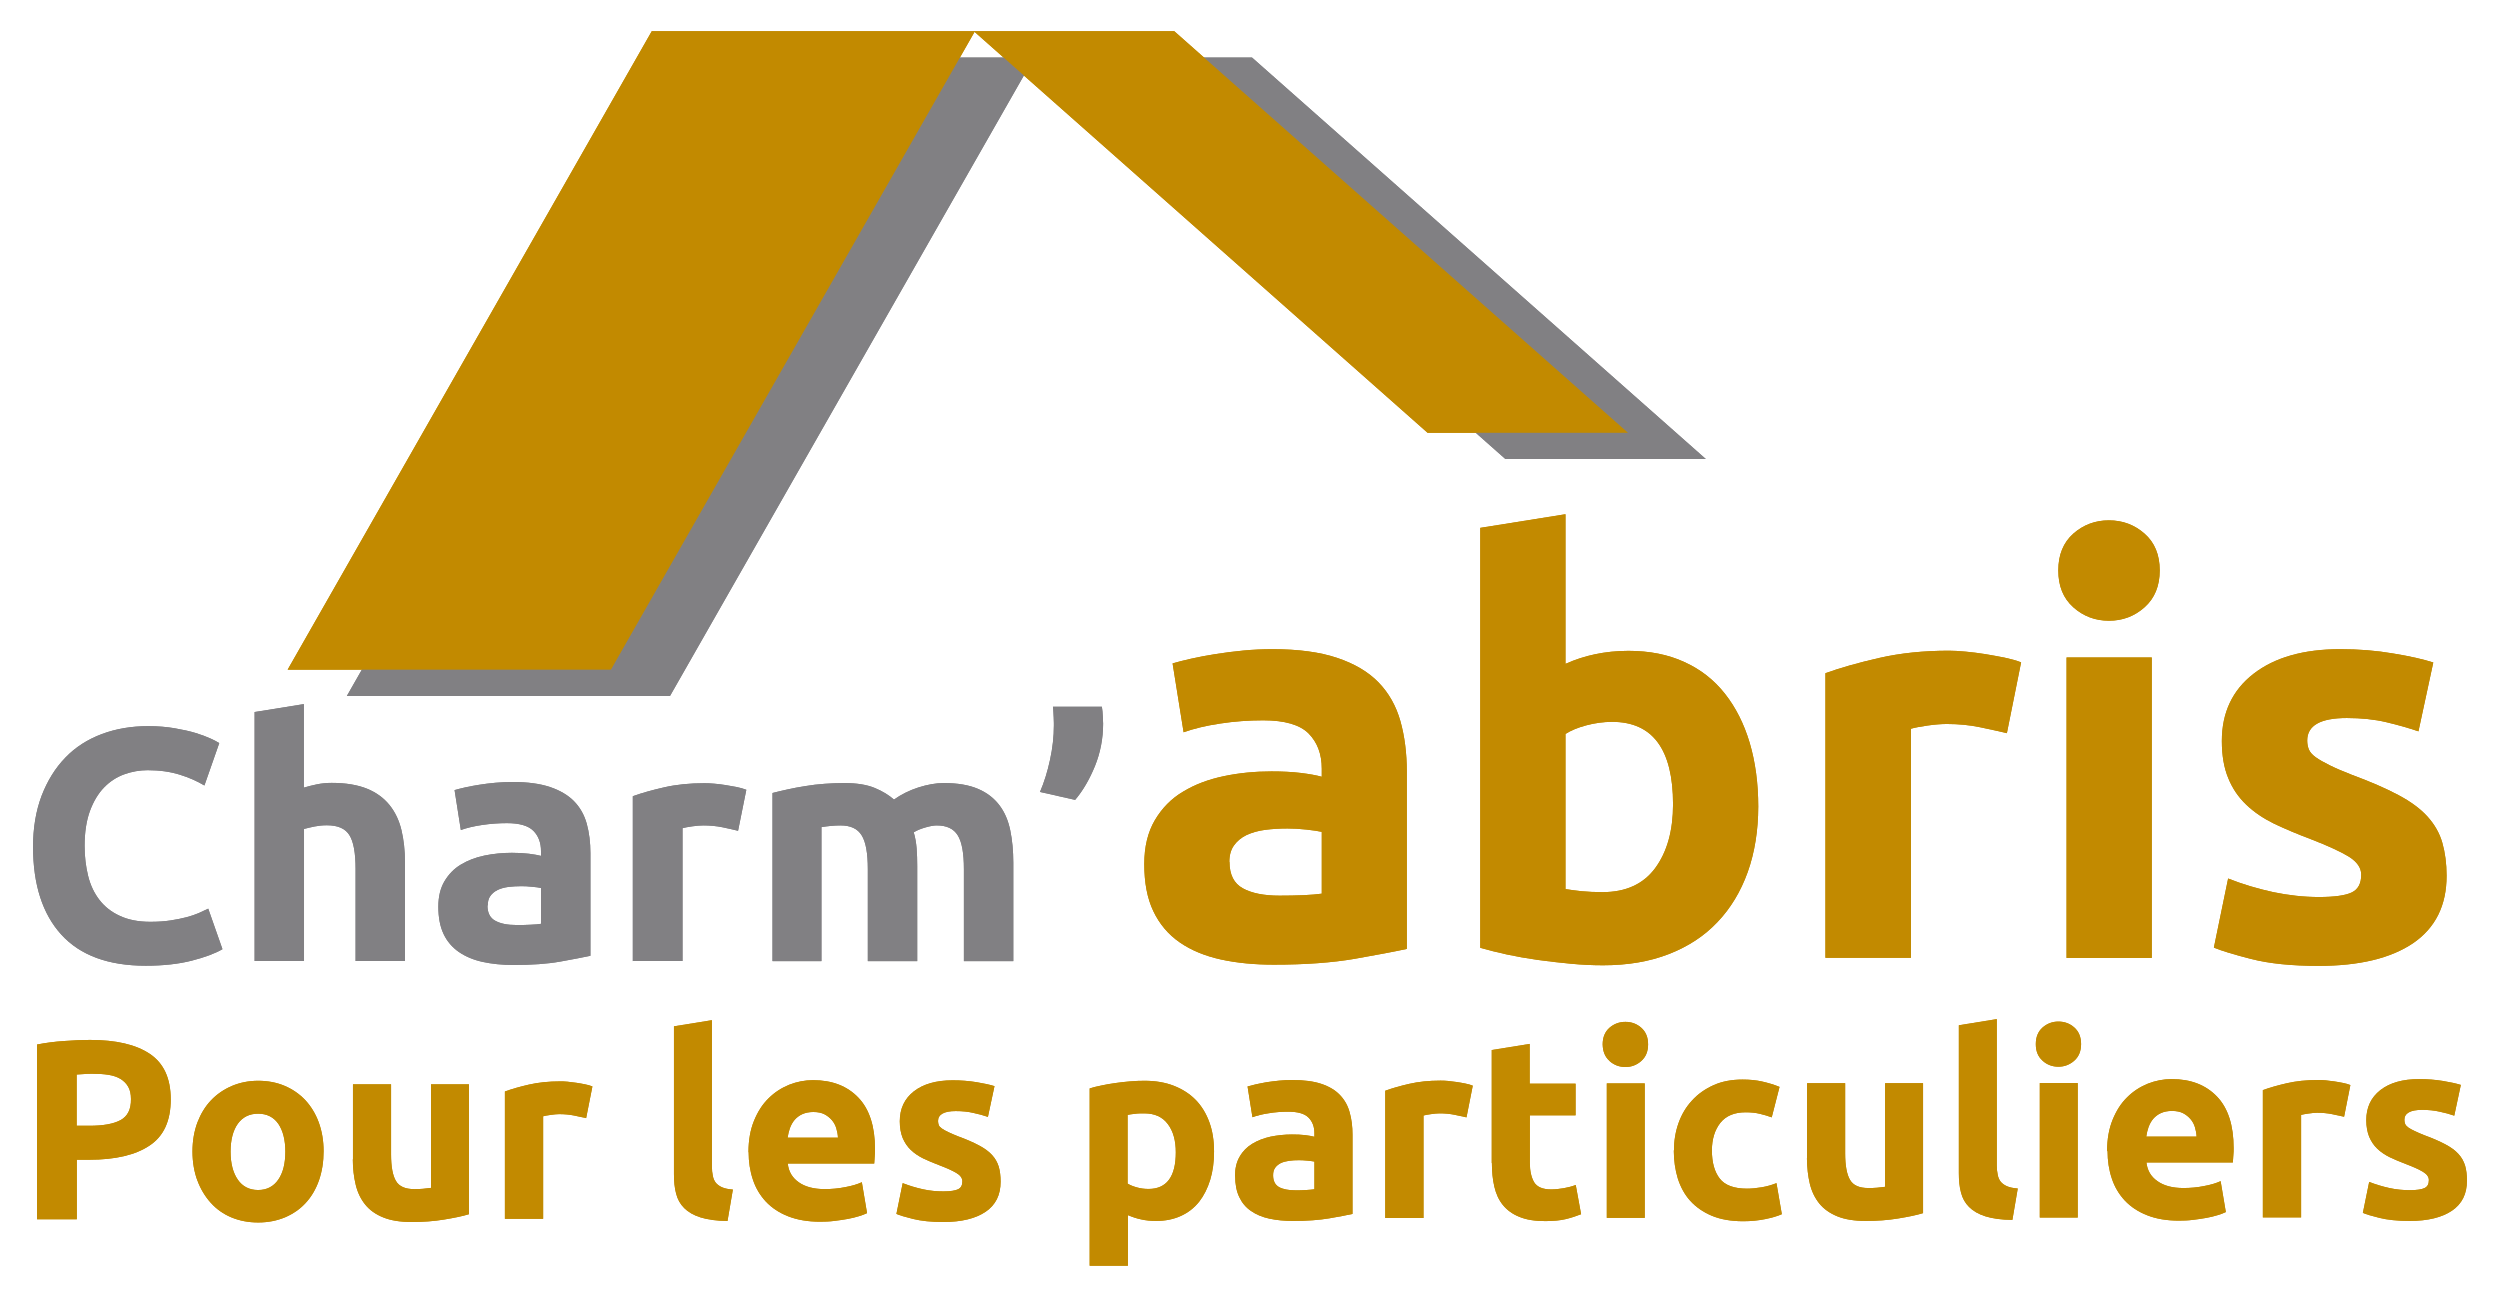<?xml version="1.0" encoding="UTF-8"?>
<svg id="Calque_3" data-name="Calque 3" xmlns="http://www.w3.org/2000/svg" xmlns:xlink="http://www.w3.org/1999/xlink" viewBox="0 0 163.4 84.77">
  <defs>
    <style>
      .cls-1 {
        fill: #c28a00;
      }

      .cls-2 {
        fill: #818083;
      }

      .cls-3 {
        clip-path: url(#clippath-1);
      }

      .cls-4 {
        clip-path: url(#clippath);
      }

      .cls-5 {
        fill: none;
      }
    </style>
    <clipPath id="clippath">
      <rect class="cls-5" x="2.16" y="2.04" width="159.08" height="80.68"/>
    </clipPath>
    <clipPath id="clippath-1">
      <rect class="cls-5" x="2.16" y="2.04" width="159.08" height="80.68"/>
    </clipPath>
  </defs>
  <g>
    <polygon class="cls-2" points="43.79 45.49 22.67 45.49 46.46 3.76 67.59 3.76 43.79 45.49"/>
    <polygon class="cls-2" points="111.49 30 98.39 30 68.73 3.76 81.83 3.76 111.49 30"/>
    <polygon class="cls-1" points="42.6 2.04 18.8 43.77 39.93 43.77 63.72 2.04 42.6 2.04"/>
    <polygon class="cls-1" points="63.65 2.04 93.31 28.29 106.41 28.29 76.75 2.04 63.65 2.04"/>
    <g class="cls-4">
      <path class="cls-2" d="m2.16,55.35c0-1.25.19-2.36.56-3.34.38-.98.89-1.81,1.55-2.49.65-.68,1.45-1.19,2.38-1.54.93-.35,1.95-.52,3.04-.52.63,0,1.21.05,1.73.14s.98.19,1.37.31c.39.12.71.24.97.36.26.12.45.22.57.3l-.97,2.77c-.47-.28-1-.52-1.62-.71-.61-.19-1.31-.29-2.09-.29-.52,0-1.03.09-1.53.27-.5.18-.94.47-1.32.86-.38.39-.69.91-.92,1.53-.23.63-.35,1.39-.35,2.29,0,.7.08,1.35.23,1.96.15.61.4,1.13.74,1.57.34.44.78.79,1.33,1.04.55.26,1.22.39,2,.39.49,0,.93-.03,1.32-.09.39-.06.73-.13,1.04-.21.3-.08.57-.17.8-.27l.62-.29.93,2.65c-.48.28-1.15.53-2.01.75-.86.22-1.87.33-3.01.33-2.44,0-4.28-.68-5.51-2.03-1.23-1.35-1.85-3.27-1.85-5.75"/>
      <path class="cls-2" d="m16.63,46.54l3.23-.52v5.46c.22-.07.5-.14.83-.21.33-.07.66-.1.99-.1.92,0,1.69.13,2.31.38.61.25,1.1.61,1.47,1.07.37.46.63,1.01.78,1.64.15.63.23,1.34.23,2.12v6.43h-3.23v-6.02c0-1.03-.13-1.77-.4-2.2-.27-.44-.76-.65-1.48-.65-.29,0-.56.03-.81.08-.25.05-.48.11-.68.16v8.63h-3.23v-16.28Z"/>
      <path class="cls-2" d="m31.86,59.18c0,.48.17.82.51,1,.34.19.8.28,1.39.28.32,0,.62,0,.91-.02.29-.01.52-.03.69-.06v-2.34c-.13-.03-.32-.06-.58-.08-.26-.03-.5-.04-.71-.04-.3,0-.59.02-.85.05-.27.04-.5.1-.7.2-.2.1-.36.23-.47.39-.12.16-.17.37-.17.62m-3.23.08c0-.65.13-1.2.4-1.66.27-.45.62-.82,1.07-1.09.45-.27.96-.47,1.54-.59.58-.12,1.18-.18,1.8-.18.41,0,.78.02,1.11.06.33.04.59.09.79.14v-.31c0-.55-.17-1-.5-1.33-.33-.33-.91-.5-1.72-.5-.55,0-1.09.04-1.63.12-.54.08-1,.19-1.39.33l-.41-2.61c.19-.06.43-.11.71-.18.28-.06.59-.12.92-.17.33-.05.68-.1,1.05-.13.37-.03.74-.05,1.11-.05.98,0,1.79.11,2.45.33.65.22,1.18.53,1.57.93.39.4.67.89.83,1.47.16.58.24,1.22.24,1.92v6.71c-.48.1-1.14.23-1.98.38-.84.15-1.86.22-3.05.22-.74,0-1.41-.07-2.01-.2-.6-.13-1.12-.35-1.56-.65-.43-.3-.77-.69-1-1.18-.23-.49-.34-1.08-.34-1.78"/>
      <path class="cls-2" d="m41.36,62.82v-10.78c.58-.21,1.26-.4,2.05-.58.79-.18,1.66-.27,2.63-.27.18,0,.39.01.63.03.24.02.49.05.74.09.25.04.49.08.74.13.24.05.45.11.63.18l-.54,2.68c-.29-.07-.63-.15-1.02-.23-.39-.08-.81-.12-1.25-.12-.2,0-.45.02-.73.06-.28.04-.49.08-.63.12v8.68h-3.23Z"/>
      <path class="cls-2" d="m50.49,62.82v-10.99c.27-.07.6-.15.97-.23.37-.08.76-.16,1.17-.22.41-.07.83-.12,1.26-.15.43-.03.86-.05,1.28-.05.83,0,1.49.11,2,.32.51.21.93.47,1.26.76.47-.33,1-.6,1.59-.79.6-.19,1.15-.29,1.66-.29.91,0,1.66.13,2.24.38.59.25,1.05.61,1.4,1.07.35.46.58,1.01.71,1.64s.2,1.34.2,2.12v6.43h-3.23v-6.02c0-1.03-.13-1.77-.4-2.2-.27-.44-.73-.65-1.38-.65-.18,0-.42.04-.73.13-.31.09-.56.19-.77.32.1.33.16.68.19,1.05.03.37.04.76.04,1.17v6.2h-3.23v-6.02c0-1.03-.13-1.77-.4-2.2-.27-.44-.73-.65-1.38-.65-.2,0-.41.01-.63.03-.22.02-.42.05-.62.08v8.76h-3.23Z"/>
      <path class="cls-2" d="m67.97,51.77c.27-.62.49-1.32.66-2.11.17-.78.25-1.53.25-2.23v-.18c0-.09,0-.2-.01-.33l-.02-.38c0-.13-.02-.24-.03-.35h3.2c.03.2.05.41.06.63.01.22.02.38.02.48,0,.97-.18,1.89-.53,2.76-.36.88-.79,1.62-1.3,2.22l-2.3-.52Z"/>
      <path class="cls-1" d="m80.36,56.33c0,.84.29,1.41.87,1.73.58.32,1.38.48,2.4.48.54,0,1.06-.01,1.56-.03.5-.02.9-.06,1.2-.1v-4.04c-.22-.05-.55-.1-1.01-.15-.45-.05-.86-.07-1.23-.07-.52,0-1.01.03-1.47.09-.46.06-.86.18-1.21.34-.35.17-.62.4-.82.68-.2.28-.3.64-.3,1.07m-5.56.14c0-1.12.23-2.08.69-2.86.46-.78,1.07-1.41,1.85-1.87.77-.47,1.66-.8,2.66-1.01,1-.21,2.04-.31,3.11-.31.71,0,1.35.03,1.92.1.56.07,1.02.15,1.37.25v-.53c0-.96-.29-1.72-.86-2.3-.57-.57-1.56-.86-2.97-.86-.95,0-1.89.07-2.81.21-.93.14-1.72.33-2.39.57l-.72-4.5c.33-.1.74-.2,1.22-.31.49-.11,1.02-.21,1.59-.3.57-.09,1.18-.17,1.81-.23.63-.06,1.27-.09,1.92-.09,1.68,0,3.09.19,4.22.57,1.13.38,2.03.91,2.7,1.6.67.69,1.15,1.54,1.43,2.53.28,1,.42,2.1.42,3.32v11.57c-.82.18-1.96.39-3.42.65-1.45.25-3.21.38-5.27.38-1.27,0-2.42-.11-3.47-.34-1.04-.23-1.94-.6-2.69-1.12-.75-.52-1.32-1.2-1.72-2.04-.4-.84-.59-1.86-.59-3.07"/>
      <path class="cls-1" d="m102.32,58.11c.28.05.63.09,1.05.14.42.04.88.06,1.38.06,1.52,0,2.67-.53,3.44-1.58.77-1.05,1.16-2.44,1.16-4.16,0-3.59-1.33-5.39-3.98-5.39-.57,0-1.14.08-1.7.23-.56.15-1.01.34-1.35.56v10.14Zm-5.57,3.85v-27.46l5.57-.89v9.78c.62-.28,1.27-.49,1.94-.63.67-.14,1.39-.22,2.17-.22,1.38,0,2.6.24,3.66.73,1.06.48,1.94,1.17,2.65,2.07.71.9,1.25,1.97,1.62,3.21.37,1.25.56,2.64.56,4.17s-.23,3-.69,4.28c-.46,1.28-1.12,2.37-1.98,3.27-.86.91-1.92,1.6-3.18,2.09-1.26.49-2.69.73-4.29.73-.67,0-1.37-.03-2.1-.1-.73-.07-1.46-.15-2.17-.25-.71-.1-1.39-.22-2.04-.36-.65-.14-1.22-.29-1.72-.43"/>
      <path class="cls-1" d="m119.31,62.6v-18.6c.99-.36,2.17-.69,3.53-1,1.36-.31,2.87-.47,4.54-.47.3,0,.67.02,1.09.06.42.04.84.09,1.27.16.43.07.85.15,1.27.23.42.09.78.19,1.09.31l-.93,4.63c-.5-.12-1.09-.25-1.76-.39-.67-.14-1.4-.21-2.16-.21-.35,0-.77.03-1.26.1-.49.07-.85.14-1.09.21v14.97h-5.57Z"/>
      <path class="cls-1" d="m135.07,42.97h5.57v19.64h-5.57v-19.64Zm.44-3.28c-.66-.59-.98-1.39-.98-2.41s.33-1.82.98-2.4c.66-.58,1.43-.87,2.33-.87s1.67.29,2.33.87c.66.58.99,1.38.99,2.4s-.33,1.82-.99,2.41c-.66.59-1.44.88-2.33.88s-1.67-.29-2.33-.88"/>
      <path class="cls-1" d="m144.7,61.93l.93-4.51c.96.38,1.94.67,2.95.89,1.01.21,2,.32,2.99.32s1.73-.1,2.14-.3c.42-.2.62-.59.62-1.16,0-.45-.27-.84-.81-1.18-.54-.33-1.37-.71-2.48-1.14-.88-.33-1.68-.67-2.4-1.01-.71-.35-1.32-.76-1.83-1.25-.51-.49-.9-1.06-1.17-1.73-.28-.67-.42-1.48-.42-2.43,0-1.85.69-3.32,2.07-4.39,1.38-1.07,3.27-1.61,5.67-1.61,1.2,0,2.35.09,3.45.28,1.1.18,1.98.38,2.63.59l-.97,4.5c-.65-.22-1.35-.42-2.11-.6-.76-.18-1.62-.27-2.57-.27-1.73,0-2.59.49-2.59,1.47,0,.22.04.42.11.59s.22.34.44.5c.22.16.52.33.9.52.38.19.87.4,1.46.63,1.22.45,2.23.89,3.04,1.32.81.43,1.45.9,1.91,1.41.46.51.79,1.08.97,1.71.18.63.28,1.35.28,2.16,0,1.94-.73,3.4-2.18,4.4-1.46.99-3.52,1.49-6.19,1.49-1.76,0-3.22-.15-4.4-.45-1.17-.3-1.98-.55-2.43-.74"/>
      <path class="cls-1" d="m5.02,73.58h.82c.9,0,1.58-.12,2.04-.37.46-.25.69-.7.68-1.38,0-.32-.06-.59-.18-.8-.12-.21-.29-.38-.5-.51-.21-.13-.48-.22-.79-.27-.31-.05-.66-.07-1.04-.07-.19,0-.38,0-.56.02-.18.01-.34.02-.48.03v3.35Zm-2.6,6.11v-11.42c.56-.11,1.16-.19,1.79-.23.64-.05,1.19-.07,1.67-.07,1.7,0,3,.3,3.91.91.91.61,1.37,1.6,1.37,2.98,0,1.39-.46,2.4-1.38,3.01-.92.62-2.24.93-3.95.93h-.81s0,3.89,0,3.89h-2.6Z"/>
      <path class="cls-1" d="m15.54,73.45c-.31.44-.47,1.05-.47,1.82,0,.77.16,1.38.47,1.83.31.45.76.68,1.33.68.57,0,1.01-.23,1.32-.68.31-.45.46-1.06.46-1.83,0-.77-.16-1.38-.46-1.82-.31-.44-.75-.66-1.32-.66-.57,0-1.01.22-1.33.66m-2.64,3.71c-.21-.57-.32-1.21-.32-1.9,0-.69.11-1.32.32-1.89.22-.57.51-1.05.89-1.45.38-.4.83-.71,1.36-.94.52-.22,1.1-.34,1.72-.34.63,0,1.21.11,1.73.33.52.22.97.53,1.35.93.37.4.67.88.88,1.45.21.57.32,1.2.32,1.89,0,.69-.1,1.32-.3,1.9-.2.57-.49,1.07-.86,1.47-.37.41-.82.72-1.35.95-.53.22-1.11.34-1.76.34-.64,0-1.22-.11-1.75-.33-.53-.22-.98-.54-1.35-.95-.37-.41-.67-.9-.88-1.47"/>
      <path class="cls-1" d="m23.07,75.77v-4.9s2.49,0,2.49,0v4.59c0,.8.11,1.38.32,1.73.21.36.61.53,1.19.53.18,0,.37,0,.57-.02.2-.02.38-.04.53-.06v-6.77s2.48,0,2.48,0v8.49c-.42.13-.96.24-1.63.35-.67.11-1.37.16-2.11.16-.75,0-1.37-.1-1.86-.3-.5-.2-.89-.48-1.18-.84-.29-.36-.5-.79-.62-1.29-.12-.5-.19-1.05-.19-1.66"/>
      <path class="cls-1" d="m33,79.66v-8.32c.44-.16.96-.31,1.57-.45.61-.14,1.28-.21,2.03-.21.14,0,.3,0,.49.02s.38.04.57.07c.19.03.38.06.57.1.19.04.35.08.49.14l-.41,2.07c-.22-.05-.49-.11-.79-.17-.3-.06-.62-.09-.97-.09-.16,0-.35.02-.56.05-.22.03-.38.06-.49.09v6.7s-2.48,0-2.48,0Z"/>
      <path class="cls-1" d="m44.05,76.76v-9.68s2.48-.4,2.48-.4v9.57c0,.22.02.42.06.6.03.18.1.33.19.45.1.12.23.22.41.3.18.08.42.13.71.15l-.35,2.05c-.72,0-1.31-.09-1.76-.23-.45-.14-.81-.35-1.07-.61-.26-.26-.44-.58-.53-.95-.1-.37-.14-.79-.14-1.26"/>
      <path class="cls-1" d="m51.48,74.36h3.29c-.01-.21-.05-.42-.11-.62s-.16-.38-.29-.53-.29-.28-.48-.38c-.19-.1-.44-.15-.73-.15-.28,0-.52.05-.72.14-.2.09-.37.22-.5.37-.13.15-.23.33-.31.54-.07.2-.12.41-.15.62m-2.56.96c0-.78.12-1.46.36-2.05.24-.59.55-1.08.95-1.47.39-.39.84-.68,1.35-.89.51-.2,1.03-.3,1.56-.3,1.25,0,2.23.38,2.96,1.14.73.76,1.09,1.89,1.09,3.37,0,.15,0,.31-.02.48-.01.17-.02.33-.03.46h-5.65c.05.52.29.92.71,1.22.42.3.99.45,1.7.45.46,0,.91-.04,1.35-.13.44-.08.8-.19,1.08-.32l.34,2.02c-.14.07-.31.13-.53.2-.22.07-.47.13-.74.18-.27.05-.56.09-.88.13-.31.04-.62.05-.93.05-.79,0-1.48-.12-2.07-.35-.59-.23-1.07-.55-1.46-.96-.38-.41-.67-.89-.85-1.44-.19-.56-.28-1.16-.28-1.8"/>
      <path class="cls-1" d="m58.59,79.34l.41-2.01c.43.17.87.3,1.32.4.45.1.9.14,1.34.14.45,0,.78-.05.96-.14.19-.09.28-.26.28-.52,0-.2-.12-.38-.37-.53-.24-.15-.61-.32-1.11-.51-.4-.15-.75-.3-1.07-.45-.32-.16-.59-.34-.82-.56-.23-.22-.4-.48-.53-.78-.12-.3-.19-.66-.19-1.09,0-.83.31-1.48.92-1.96.62-.48,1.46-.72,2.54-.72.54,0,1.05.04,1.55.12.49.08.89.17,1.18.26l-.43,2.01c-.29-.1-.61-.19-.95-.26-.34-.08-.73-.12-1.15-.12-.77,0-1.16.22-1.16.65,0,.1.02.19.05.27.03.08.1.15.2.22.1.07.24.15.41.23.17.08.39.18.65.28.55.2,1,.4,1.36.59.36.19.65.4.86.63.21.23.35.48.44.77.08.28.12.6.12.97,0,.87-.32,1.52-.98,1.97-.65.44-1.57.67-2.77.67-.79,0-1.44-.07-1.97-.2s-.89-.24-1.09-.33"/>
      <path class="cls-1" d="m73.7,77.36c.16.1.36.18.61.25s.5.1.76.1c1.18,0,1.78-.8,1.78-2.39,0-.77-.17-1.39-.52-1.85-.35-.47-.86-.7-1.54-.7-.22,0-.43,0-.62.03-.19.02-.35.04-.47.07v4.5Zm-2.48,5.36v-11.58c.21-.07.47-.13.76-.19.29-.06.59-.12.91-.16.32-.05.64-.08.97-.11.33-.03.64-.04.95-.04.72,0,1.36.11,1.92.33.56.22,1.04.53,1.42.92.39.4.68.88.89,1.45.21.57.31,1.21.31,1.92,0,.68-.08,1.29-.25,1.85-.17.55-.41,1.03-.72,1.43-.32.4-.71.71-1.19.93-.48.22-1.02.33-1.63.33-.34,0-.67-.03-.97-.1-.3-.06-.59-.16-.87-.28v3.31s-2.49,0-2.49,0Z"/>
      <path class="cls-1" d="m83.21,76.81c0,.38.13.63.39.78.26.14.62.21,1.07.21.24,0,.48,0,.7-.02.22-.01.4-.03.54-.05v-1.81c-.1-.02-.25-.04-.45-.06-.2-.02-.39-.03-.55-.03-.23,0-.45.01-.66.04-.21.03-.39.08-.54.15-.15.08-.28.18-.37.31-.09.13-.13.29-.13.48m-2.49.06c0-.5.1-.93.31-1.28.2-.35.48-.63.83-.84.35-.21.74-.36,1.19-.46.45-.09.91-.14,1.39-.14.32,0,.61.01.86.04.25.03.46.07.61.11v-.24c0-.42-.13-.76-.39-1.02-.26-.26-.7-.38-1.33-.38-.43,0-.85.03-1.26.1-.41.06-.77.15-1.07.26l-.32-2.01c.15-.04.33-.09.55-.14.22-.05.45-.09.71-.14.26-.04.53-.07.81-.1.28-.03.57-.04.86-.04.75,0,1.38.08,1.89.25.51.17.91.41,1.21.72.3.31.52.69.64,1.13.13.45.19.94.19,1.48v5.17c-.36.08-.87.18-1.52.29-.65.11-1.44.17-2.36.17-.57,0-1.08-.05-1.55-.15-.47-.1-.87-.27-1.2-.5-.34-.23-.59-.53-.77-.91-.18-.37-.27-.83-.27-1.37"/>
      <path class="cls-1" d="m90.54,79.61v-8.32c.44-.16.96-.31,1.57-.45.61-.14,1.28-.21,2.03-.21.14,0,.3,0,.49.02s.38.04.57.07c.19.03.38.06.57.1.19.04.35.08.49.14l-.41,2.07c-.22-.05-.49-.11-.79-.17-.3-.06-.62-.09-.97-.09-.16,0-.35.02-.56.05-.22.03-.38.06-.49.09v6.7s-2.48,0-2.48,0Z"/>
      <path class="cls-1" d="m97.5,76.02v-7.39s2.48-.4,2.48-.4v2.6s3,0,3,0v2.07s-2.99,0-2.99,0v3.11c0,.53.1.95.28,1.26.19.31.56.47,1.11.47.27,0,.54-.03.83-.08s.55-.12.78-.21l.35,1.91c-.3.12-.63.23-1,.32-.37.09-.82.13-1.35.13-.68,0-1.24-.09-1.69-.28-.45-.18-.8-.44-1.07-.77-.27-.33-.45-.73-.56-1.2-.11-.47-.16-.99-.16-1.55"/>
      <path class="cls-1" d="m105.02,79.6v-8.79s2.48,0,2.48,0v8.79s-2.48,0-2.48,0Zm.18-10.26c-.3-.26-.44-.62-.45-1.08,0-.46.15-.82.44-1.08.3-.26.64-.39,1.05-.39.4,0,.75.13,1.04.39.29.26.44.62.44,1.08,0,.46-.15.82-.44,1.08-.29.26-.64.4-1.04.4-.4,0-.75-.13-1.05-.4"/>
      <path class="cls-1" d="m109.41,75.2c0-.64.1-1.24.3-1.8.2-.56.49-1.05.88-1.47.38-.42.85-.75,1.4-1,.55-.25,1.19-.37,1.9-.37.47,0,.9.04,1.29.13s.77.2,1.13.35l-.51,1.99c-.23-.09-.49-.16-.77-.23-.28-.07-.59-.1-.94-.1-.73,0-1.28.23-1.65.69-.36.46-.55,1.06-.55,1.8,0,.79.17,1.4.51,1.84.34.44.94.66,1.78.66.3,0,.62-.03.97-.09.35-.06.66-.15.96-.27l.35,2.03c-.29.13-.65.23-1.08.32-.44.09-.92.14-1.44.14-.8,0-1.49-.12-2.06-.36-.57-.24-1.04-.57-1.41-.98-.37-.41-.63-.9-.81-1.46-.17-.56-.26-1.17-.26-1.83"/>
      <path class="cls-1" d="m118.11,75.7v-4.9s2.49,0,2.49,0v4.59c0,.8.11,1.38.32,1.73.21.36.61.53,1.19.53.18,0,.37,0,.57-.02.2-.02.38-.04.53-.06v-6.77s2.48,0,2.48,0v8.49c-.42.13-.96.24-1.63.35-.67.11-1.37.16-2.11.16-.75,0-1.37-.1-1.86-.3-.49-.2-.89-.48-1.18-.84-.29-.36-.5-.79-.62-1.29-.12-.5-.18-1.05-.19-1.66"/>
      <path class="cls-1" d="m128.03,76.69v-9.68s2.48-.4,2.48-.4v9.57c0,.22.02.42.06.6.03.18.1.33.19.45.1.12.23.22.41.3.18.08.42.13.71.15l-.35,2.05c-.72,0-1.31-.09-1.76-.23-.45-.14-.81-.35-1.07-.61-.26-.26-.44-.58-.53-.95-.1-.37-.14-.79-.14-1.26"/>
      <path class="cls-1" d="m133.32,79.58v-8.79s2.48,0,2.48,0v8.79s-2.48,0-2.48,0Zm.18-10.26c-.3-.26-.44-.62-.44-1.08,0-.46.15-.82.44-1.08.3-.26.64-.39,1.04-.39.4,0,.75.13,1.04.39.29.26.44.62.44,1.08,0,.46-.15.82-.44,1.08-.29.26-.64.4-1.04.4-.4,0-.75-.13-1.05-.4"/>
      <path class="cls-1" d="m140.28,74.29h3.29c-.01-.21-.05-.42-.11-.62-.06-.2-.16-.38-.29-.53-.13-.15-.29-.28-.48-.38-.19-.1-.44-.15-.73-.15-.28,0-.52.05-.72.14-.2.09-.37.22-.5.37s-.23.33-.31.54c-.07.2-.12.41-.15.62m-2.56.96c0-.78.12-1.46.36-2.05.24-.59.55-1.08.95-1.47.39-.39.84-.68,1.35-.89.51-.2,1.03-.3,1.56-.3,1.25,0,2.23.38,2.96,1.14.73.76,1.09,1.89,1.09,3.37,0,.15,0,.31-.02.48-.01.17-.02.33-.03.46h-5.65c.06.52.29.92.72,1.22.42.3.99.45,1.7.45.46,0,.91-.04,1.35-.13.44-.08.8-.19,1.08-.32l.34,2.02c-.14.07-.31.13-.53.2-.22.07-.47.13-.74.18-.27.05-.56.09-.88.13-.31.04-.62.05-.93.05-.79,0-1.48-.12-2.06-.35-.59-.23-1.07-.55-1.46-.96-.38-.41-.67-.89-.85-1.44-.19-.56-.28-1.16-.28-1.8"/>
      <path class="cls-1" d="m147.9,79.57v-8.32c.44-.16.96-.31,1.57-.45.61-.14,1.28-.21,2.03-.21.14,0,.3,0,.49.02s.38.04.57.07c.19.03.38.06.57.1.19.04.35.08.49.14l-.41,2.07c-.22-.05-.49-.11-.79-.17-.3-.06-.62-.09-.97-.09-.16,0-.35.02-.56.05-.22.03-.38.06-.49.09v6.7s-2.48,0-2.48,0Z"/>
      <path class="cls-1" d="m154.44,79.26l.41-2.01c.43.17.87.3,1.32.4.45.1.9.14,1.34.14.45,0,.78-.05.96-.14.19-.09.28-.26.28-.52,0-.2-.12-.38-.37-.53-.24-.15-.61-.32-1.11-.51-.4-.15-.75-.3-1.07-.45-.32-.16-.59-.34-.82-.56-.23-.22-.4-.48-.53-.78-.12-.3-.19-.66-.19-1.09,0-.83.31-1.48.92-1.96.62-.48,1.46-.72,2.54-.72.53,0,1.05.04,1.54.12.49.08.89.17,1.18.26l-.43,2.01c-.29-.1-.6-.19-.95-.26-.34-.08-.73-.12-1.15-.12-.77,0-1.16.22-1.16.65,0,.1.02.19.05.27.03.08.1.15.2.23.1.07.24.15.41.23.17.08.39.18.65.28.55.2,1,.4,1.36.59.36.19.65.4.86.63.21.23.35.48.44.77.08.28.12.6.12.97,0,.87-.32,1.52-.98,1.97-.65.44-1.57.67-2.77.67-.79,0-1.44-.07-1.97-.2-.53-.13-.89-.24-1.09-.33"/>
    </g>
  </g>
  <g>
    <polygon class="cls-2" points="43.79 45.49 22.67 45.49 46.46 3.76 67.59 3.76 43.79 45.49"/>
    <polygon class="cls-2" points="111.49 30 98.39 30 68.73 3.76 81.83 3.76 111.49 30"/>
    <polygon class="cls-1" points="42.6 2.04 18.8 43.77 39.93 43.77 63.72 2.04 42.6 2.04"/>
    <polygon class="cls-1" points="63.65 2.04 93.31 28.29 106.41 28.29 76.75 2.04 63.65 2.04"/>
    <g class="cls-3">
      <path class="cls-2" d="m2.16,55.35c0-1.25.19-2.36.56-3.34.38-.98.89-1.81,1.55-2.49.65-.68,1.45-1.19,2.38-1.54.93-.35,1.95-.52,3.04-.52.63,0,1.21.05,1.73.14s.98.19,1.37.31c.39.12.71.24.97.36.26.12.45.22.57.3l-.97,2.77c-.47-.28-1-.52-1.62-.71-.61-.19-1.31-.29-2.09-.29-.52,0-1.03.09-1.53.27-.5.18-.94.47-1.32.86-.38.39-.69.91-.92,1.53-.23.63-.35,1.39-.35,2.29,0,.7.08,1.35.23,1.96.15.61.4,1.13.74,1.57.34.44.78.79,1.33,1.04.55.26,1.22.39,2,.39.49,0,.93-.03,1.32-.09.39-.06.73-.13,1.04-.21.3-.08.57-.17.8-.27l.62-.29.93,2.65c-.48.28-1.15.53-2.01.75-.86.22-1.87.33-3.01.33-2.44,0-4.28-.68-5.51-2.03-1.23-1.35-1.85-3.27-1.85-5.75"/>
      <path class="cls-2" d="m16.63,46.54l3.23-.52v5.46c.22-.07.5-.14.83-.21.33-.07.66-.1.99-.1.92,0,1.69.13,2.31.38.61.25,1.1.61,1.47,1.07.37.46.63,1.01.78,1.64.15.63.23,1.34.23,2.12v6.43h-3.23v-6.02c0-1.03-.13-1.77-.4-2.2-.27-.44-.76-.65-1.48-.65-.29,0-.56.03-.81.08-.25.05-.48.11-.68.16v8.63h-3.23v-16.28Z"/>
      <path class="cls-2" d="m31.86,59.18c0,.48.17.82.51,1,.34.19.8.28,1.39.28.32,0,.62,0,.91-.02.29-.01.52-.03.69-.06v-2.34c-.13-.03-.32-.06-.58-.08-.26-.03-.5-.04-.71-.04-.3,0-.59.02-.85.05-.27.04-.5.1-.7.2-.2.1-.36.23-.47.39-.12.16-.17.37-.17.62m-3.23.08c0-.65.13-1.2.4-1.66.27-.45.62-.82,1.07-1.09.45-.27.96-.47,1.54-.59.58-.12,1.18-.18,1.8-.18.41,0,.78.02,1.11.06.33.04.59.09.79.14v-.31c0-.55-.17-1-.5-1.33-.33-.33-.91-.5-1.72-.5-.55,0-1.09.04-1.63.12-.54.08-1,.19-1.39.33l-.41-2.61c.19-.06.43-.11.71-.18.28-.06.59-.12.92-.17.33-.05.68-.1,1.05-.13.37-.03.74-.05,1.11-.05.98,0,1.79.11,2.45.33.65.22,1.18.53,1.57.93.39.4.67.89.83,1.47.16.58.24,1.22.24,1.92v6.71c-.48.1-1.14.23-1.98.38-.84.15-1.86.22-3.05.22-.74,0-1.41-.07-2.01-.2-.6-.13-1.12-.35-1.56-.65-.43-.3-.77-.69-1-1.18-.23-.49-.34-1.08-.34-1.78"/>
      <path class="cls-2" d="m41.36,62.82v-10.78c.58-.21,1.26-.4,2.05-.58.79-.18,1.66-.27,2.63-.27.18,0,.39.01.63.03.24.02.49.05.74.09.25.04.49.08.74.13.24.05.45.11.63.18l-.54,2.68c-.29-.07-.63-.15-1.02-.23-.39-.08-.81-.12-1.25-.12-.2,0-.45.02-.73.06-.28.04-.49.08-.63.12v8.68h-3.23Z"/>
      <path class="cls-2" d="m50.49,62.82v-10.99c.27-.07.6-.15.97-.23.37-.08.76-.16,1.17-.22.41-.07.83-.12,1.26-.15.43-.03.86-.05,1.28-.05.83,0,1.49.11,2,.32.51.21.93.47,1.26.76.47-.33,1-.6,1.59-.79.6-.19,1.15-.29,1.66-.29.91,0,1.66.13,2.24.38.59.25,1.05.61,1.4,1.07.35.46.58,1.01.71,1.64s.2,1.34.2,2.12v6.43h-3.23v-6.02c0-1.03-.13-1.77-.4-2.2-.27-.44-.73-.65-1.38-.65-.18,0-.42.04-.73.13-.31.09-.56.19-.77.32.1.33.16.68.19,1.05.03.37.04.76.04,1.17v6.2h-3.23v-6.02c0-1.03-.13-1.77-.4-2.2-.27-.44-.73-.65-1.38-.65-.2,0-.41.01-.63.03-.22.02-.42.05-.62.08v8.76h-3.23Z"/>
      <path class="cls-2" d="m67.97,51.77c.27-.62.49-1.32.66-2.11.17-.78.25-1.53.25-2.23v-.18c0-.09,0-.2-.01-.33l-.02-.38c0-.13-.02-.24-.03-.35h3.2c.03.2.05.41.06.63.01.22.02.38.02.48,0,.97-.18,1.89-.53,2.76-.36.88-.79,1.62-1.3,2.22l-2.3-.52Z"/>
      <path class="cls-1" d="m80.36,56.33c0,.84.29,1.41.87,1.73.58.32,1.38.48,2.4.48.54,0,1.06-.01,1.56-.03.5-.02.9-.06,1.2-.1v-4.04c-.22-.05-.55-.1-1.01-.15-.45-.05-.86-.07-1.23-.07-.52,0-1.01.03-1.47.09-.46.06-.86.18-1.21.34-.35.17-.62.4-.82.68-.2.28-.3.64-.3,1.07m-5.56.14c0-1.12.23-2.08.69-2.86.46-.78,1.07-1.41,1.85-1.87.77-.47,1.66-.8,2.66-1.01,1-.21,2.04-.31,3.11-.31.71,0,1.35.03,1.92.1.56.07,1.02.15,1.37.25v-.53c0-.96-.29-1.72-.86-2.3-.57-.57-1.56-.86-2.97-.86-.95,0-1.89.07-2.81.21-.93.14-1.72.33-2.39.57l-.72-4.5c.33-.1.74-.2,1.22-.31.49-.11,1.02-.21,1.59-.3.57-.09,1.18-.17,1.81-.23.63-.06,1.27-.09,1.92-.09,1.68,0,3.09.19,4.22.57,1.13.38,2.03.91,2.7,1.6.67.69,1.15,1.54,1.43,2.53.28,1,.42,2.1.42,3.32v11.57c-.82.18-1.96.39-3.42.65-1.45.25-3.21.38-5.27.38-1.27,0-2.42-.11-3.47-.34-1.04-.23-1.94-.6-2.69-1.12-.75-.52-1.32-1.2-1.72-2.04-.4-.84-.59-1.86-.59-3.07"/>
      <path class="cls-1" d="m102.32,58.11c.28.05.63.09,1.05.14.42.04.88.06,1.38.06,1.52,0,2.67-.53,3.44-1.58.77-1.05,1.16-2.44,1.16-4.16,0-3.59-1.33-5.39-3.98-5.39-.57,0-1.14.08-1.7.23-.56.15-1.01.34-1.35.56v10.14Zm-5.57,3.85v-27.46l5.57-.89v9.78c.62-.28,1.27-.49,1.94-.63.67-.14,1.39-.22,2.17-.22,1.38,0,2.6.24,3.66.73,1.06.48,1.94,1.17,2.65,2.07.71.9,1.25,1.97,1.62,3.21.37,1.25.56,2.64.56,4.17s-.23,3-.69,4.28c-.46,1.28-1.12,2.37-1.98,3.27-.86.91-1.92,1.6-3.18,2.09-1.26.49-2.69.73-4.29.73-.67,0-1.37-.03-2.1-.1-.73-.07-1.46-.15-2.17-.25-.71-.1-1.39-.22-2.04-.36-.65-.14-1.22-.29-1.72-.43"/>
      <path class="cls-1" d="m119.31,62.6v-18.6c.99-.36,2.17-.69,3.53-1,1.36-.31,2.87-.47,4.54-.47.3,0,.67.02,1.09.06.42.04.84.09,1.27.16.43.07.85.15,1.27.23.42.09.78.19,1.09.31l-.93,4.63c-.5-.12-1.09-.25-1.76-.39-.67-.14-1.4-.21-2.16-.21-.35,0-.77.03-1.26.1-.49.07-.85.14-1.09.21v14.97h-5.57Z"/>
      <path class="cls-1" d="m135.07,42.97h5.57v19.64h-5.57v-19.64Zm.44-3.28c-.66-.59-.98-1.39-.98-2.41s.33-1.82.98-2.4c.66-.58,1.43-.87,2.33-.87s1.67.29,2.33.87c.66.58.99,1.38.99,2.4s-.33,1.82-.99,2.41c-.66.59-1.44.88-2.33.88s-1.67-.29-2.33-.88"/>
      <path class="cls-1" d="m144.7,61.93l.93-4.51c.96.38,1.94.67,2.95.89,1.01.21,2,.32,2.99.32s1.73-.1,2.14-.3c.42-.2.62-.59.62-1.16,0-.45-.27-.84-.81-1.18-.54-.33-1.37-.71-2.48-1.14-.88-.33-1.68-.67-2.4-1.01-.71-.35-1.32-.76-1.83-1.25-.51-.49-.9-1.06-1.17-1.73-.28-.67-.42-1.48-.42-2.43,0-1.85.69-3.32,2.07-4.39,1.38-1.07,3.27-1.61,5.67-1.61,1.2,0,2.35.09,3.45.28,1.1.18,1.98.38,2.63.59l-.97,4.5c-.65-.22-1.35-.42-2.11-.6-.76-.18-1.62-.27-2.57-.27-1.73,0-2.59.49-2.59,1.47,0,.22.04.42.11.59s.22.34.44.5c.22.16.52.33.9.52.38.19.87.4,1.46.63,1.22.45,2.23.89,3.04,1.32.81.43,1.45.9,1.91,1.41.46.51.79,1.08.97,1.71.18.63.28,1.35.28,2.16,0,1.94-.73,3.4-2.18,4.4-1.46.99-3.52,1.49-6.19,1.49-1.76,0-3.22-.15-4.4-.45-1.17-.3-1.98-.55-2.43-.74"/>
      <path class="cls-1" d="m5.02,73.58h.82c.9,0,1.58-.12,2.04-.37.46-.25.69-.7.68-1.38,0-.32-.06-.59-.18-.8-.12-.21-.29-.38-.5-.51-.21-.13-.48-.22-.79-.27-.31-.05-.66-.07-1.04-.07-.19,0-.38,0-.56.02-.18.01-.34.02-.48.03v3.35Zm-2.6,6.11v-11.42c.56-.11,1.16-.19,1.79-.23.64-.05,1.19-.07,1.67-.07,1.7,0,3,.3,3.91.91.91.61,1.37,1.6,1.37,2.98,0,1.39-.46,2.4-1.38,3.01-.92.62-2.24.93-3.95.93h-.81s0,3.89,0,3.89h-2.6Z"/>
      <path class="cls-1" d="m15.54,73.45c-.31.44-.47,1.05-.47,1.82,0,.77.16,1.38.47,1.83.31.45.76.68,1.33.68.57,0,1.01-.23,1.32-.68.31-.45.46-1.06.46-1.83,0-.77-.16-1.38-.46-1.82-.31-.44-.75-.66-1.32-.66-.57,0-1.01.22-1.33.66m-2.64,3.71c-.21-.57-.32-1.21-.32-1.9,0-.69.11-1.32.32-1.89.22-.57.51-1.05.89-1.45.38-.4.83-.71,1.36-.94.52-.22,1.1-.34,1.72-.34.63,0,1.21.11,1.73.33.52.22.97.53,1.35.93.37.4.67.88.88,1.45.21.57.32,1.2.32,1.89,0,.69-.1,1.32-.3,1.9-.2.57-.49,1.07-.86,1.47-.37.41-.82.72-1.35.95-.53.22-1.11.34-1.76.34-.64,0-1.22-.11-1.75-.33-.53-.22-.98-.54-1.35-.95-.37-.41-.67-.9-.88-1.47"/>
      <path class="cls-1" d="m23.07,75.77v-4.9s2.49,0,2.49,0v4.59c0,.8.11,1.38.32,1.73.21.36.61.53,1.19.53.18,0,.37,0,.57-.02.2-.02.38-.04.53-.06v-6.77s2.48,0,2.48,0v8.49c-.42.13-.96.24-1.63.35-.67.11-1.37.16-2.11.16-.75,0-1.37-.1-1.86-.3-.5-.2-.89-.48-1.18-.84-.29-.36-.5-.79-.62-1.29-.12-.5-.19-1.05-.19-1.66"/>
      <path class="cls-1" d="m33,79.66v-8.32c.44-.16.96-.31,1.57-.45.61-.14,1.28-.21,2.03-.21.14,0,.3,0,.49.02s.38.04.57.07c.19.03.38.06.57.1.19.04.35.08.49.14l-.41,2.07c-.22-.05-.49-.11-.79-.17-.3-.06-.62-.09-.97-.09-.16,0-.35.02-.56.05-.22.03-.38.06-.49.09v6.7s-2.48,0-2.48,0Z"/>
      <path class="cls-1" d="m44.05,76.76v-9.68s2.48-.4,2.48-.4v9.57c0,.22.02.42.06.6.03.18.1.33.19.45.1.12.23.22.41.3.18.08.42.13.71.15l-.35,2.05c-.72,0-1.31-.09-1.76-.23-.45-.14-.81-.35-1.07-.61-.26-.26-.44-.58-.53-.95-.1-.37-.14-.79-.14-1.26"/>
      <path class="cls-1" d="m51.48,74.36h3.29c-.01-.21-.05-.42-.11-.62s-.16-.38-.29-.53-.29-.28-.48-.38c-.19-.1-.44-.15-.73-.15-.28,0-.52.05-.72.14-.2.09-.37.22-.5.37-.13.15-.23.33-.31.54-.07.2-.12.41-.15.62m-2.56.96c0-.78.12-1.46.36-2.05.24-.59.55-1.08.95-1.47.39-.39.84-.68,1.35-.89.51-.2,1.03-.3,1.56-.3,1.25,0,2.23.38,2.96,1.14.73.76,1.09,1.89,1.09,3.37,0,.15,0,.31-.02.48-.01.17-.02.33-.03.46h-5.65c.05.52.29.92.71,1.22.42.3.99.45,1.7.45.46,0,.91-.04,1.35-.13.44-.08.8-.19,1.08-.32l.34,2.02c-.14.07-.31.13-.53.2-.22.07-.47.13-.74.18-.27.05-.56.09-.88.13-.31.04-.62.05-.93.05-.79,0-1.48-.12-2.07-.35-.59-.23-1.07-.55-1.46-.96-.38-.41-.67-.89-.85-1.44-.19-.56-.28-1.16-.28-1.8"/>
      <path class="cls-1" d="m58.59,79.34l.41-2.01c.43.17.87.3,1.32.4.45.1.9.14,1.34.14.45,0,.78-.05.96-.14.19-.09.28-.26.28-.52,0-.2-.12-.38-.37-.53-.24-.15-.61-.32-1.11-.51-.4-.15-.75-.3-1.07-.45-.32-.16-.59-.34-.82-.56-.23-.22-.4-.48-.53-.78-.12-.3-.19-.66-.19-1.09,0-.83.31-1.48.92-1.96.62-.48,1.46-.72,2.54-.72.54,0,1.05.04,1.55.12.49.08.89.17,1.18.26l-.43,2.01c-.29-.1-.61-.19-.95-.26-.34-.08-.73-.12-1.15-.12-.77,0-1.16.22-1.16.65,0,.1.02.19.05.27.03.08.1.15.2.22.1.07.24.15.41.23.17.08.39.18.65.28.55.2,1,.4,1.36.59.36.19.65.4.86.63.21.23.35.48.44.77.08.28.12.6.12.97,0,.87-.32,1.52-.98,1.97-.65.44-1.57.67-2.77.67-.79,0-1.44-.07-1.97-.2s-.89-.24-1.09-.33"/>
      <path class="cls-1" d="m73.7,77.36c.16.1.36.18.61.25s.5.1.76.1c1.18,0,1.78-.8,1.78-2.39,0-.77-.17-1.39-.52-1.85-.35-.47-.86-.7-1.54-.7-.22,0-.43,0-.62.03-.19.02-.35.04-.47.07v4.5Zm-2.48,5.36v-11.58c.21-.07.47-.13.76-.19.29-.06.59-.12.91-.16.32-.05.64-.08.97-.11.33-.03.64-.04.95-.04.72,0,1.36.11,1.92.33.56.22,1.04.53,1.42.92.39.4.68.88.89,1.45.21.57.31,1.21.31,1.92,0,.68-.08,1.29-.25,1.85-.17.55-.41,1.03-.72,1.43-.32.4-.71.71-1.19.93-.48.22-1.02.33-1.63.33-.34,0-.67-.03-.97-.1-.3-.06-.59-.16-.87-.28v3.31s-2.49,0-2.49,0Z"/>
      <path class="cls-1" d="m83.21,76.81c0,.38.13.63.39.78.26.14.62.21,1.07.21.24,0,.48,0,.7-.02.22-.01.4-.03.54-.05v-1.81c-.1-.02-.25-.04-.45-.06-.2-.02-.39-.03-.55-.03-.23,0-.45.01-.66.04-.21.03-.39.08-.54.15-.15.08-.28.18-.37.31-.09.13-.13.29-.13.48m-2.49.06c0-.5.1-.93.31-1.28.2-.35.48-.63.83-.84.35-.21.74-.36,1.19-.46.45-.09.91-.14,1.39-.14.32,0,.61.01.86.04.25.03.46.07.61.11v-.24c0-.42-.13-.76-.39-1.02-.26-.26-.7-.38-1.33-.38-.43,0-.85.03-1.26.1-.41.06-.77.15-1.07.26l-.32-2.01c.15-.04.33-.09.55-.14.22-.05.45-.09.71-.14.26-.04.53-.07.81-.1.28-.03.57-.04.86-.04.75,0,1.38.08,1.89.25.51.17.91.41,1.21.72.3.31.52.69.64,1.13.13.45.19.94.19,1.48v5.17c-.36.08-.87.18-1.52.29-.65.11-1.44.17-2.36.17-.57,0-1.08-.05-1.55-.15-.47-.1-.87-.27-1.2-.5-.34-.23-.59-.53-.77-.91-.18-.37-.27-.83-.27-1.37"/>
      <path class="cls-1" d="m90.54,79.61v-8.32c.44-.16.96-.31,1.57-.45.61-.14,1.28-.21,2.03-.21.14,0,.3,0,.49.02s.38.04.57.07c.19.03.38.06.57.1.19.04.35.08.49.14l-.41,2.07c-.22-.05-.49-.11-.79-.17-.3-.06-.62-.09-.97-.09-.16,0-.35.02-.56.05-.22.03-.38.06-.49.09v6.7s-2.48,0-2.48,0Z"/>
      <path class="cls-1" d="m97.5,76.02v-7.39s2.48-.4,2.48-.4v2.6s3,0,3,0v2.07s-2.99,0-2.99,0v3.11c0,.53.1.95.28,1.26.19.31.56.47,1.11.47.27,0,.54-.03.83-.08s.55-.12.78-.21l.35,1.91c-.3.12-.63.23-1,.32-.37.09-.82.13-1.35.13-.68,0-1.24-.09-1.69-.28-.45-.18-.8-.44-1.07-.77-.27-.33-.45-.73-.56-1.2-.11-.47-.16-.99-.16-1.55"/>
      <path class="cls-1" d="m105.02,79.6v-8.79s2.48,0,2.48,0v8.79s-2.48,0-2.48,0Zm.18-10.26c-.3-.26-.44-.62-.45-1.08,0-.46.15-.82.44-1.08.3-.26.64-.39,1.05-.39.4,0,.75.13,1.04.39.29.26.44.62.44,1.08,0,.46-.15.82-.44,1.08-.29.26-.64.4-1.04.4-.4,0-.75-.13-1.05-.4"/>
      <path class="cls-1" d="m109.41,75.2c0-.64.1-1.24.3-1.8.2-.56.49-1.05.88-1.47.38-.42.85-.75,1.4-1,.55-.25,1.19-.37,1.9-.37.47,0,.9.04,1.29.13s.77.2,1.13.35l-.51,1.99c-.23-.09-.49-.16-.77-.23-.28-.07-.59-.1-.94-.1-.73,0-1.28.23-1.65.69-.36.46-.55,1.06-.55,1.8,0,.79.17,1.4.51,1.84.34.44.94.66,1.78.66.3,0,.62-.03.97-.09.35-.06.66-.15.96-.27l.35,2.03c-.29.13-.65.23-1.08.32-.44.09-.92.14-1.44.14-.8,0-1.49-.12-2.06-.36-.57-.24-1.04-.57-1.41-.98-.37-.41-.63-.9-.81-1.46-.17-.56-.26-1.17-.26-1.83"/>
      <path class="cls-1" d="m118.11,75.7v-4.9s2.49,0,2.49,0v4.59c0,.8.11,1.38.32,1.73.21.36.61.53,1.19.53.18,0,.37,0,.57-.02.2-.02.38-.04.53-.06v-6.77s2.48,0,2.48,0v8.49c-.42.13-.96.24-1.63.35-.67.11-1.37.16-2.11.16-.75,0-1.37-.1-1.86-.3-.49-.2-.89-.48-1.18-.84-.29-.36-.5-.79-.62-1.29-.12-.5-.18-1.05-.19-1.66"/>
      <path class="cls-1" d="m128.03,76.69v-9.68s2.48-.4,2.48-.4v9.57c0,.22.02.42.06.6.03.18.1.33.19.45.1.12.23.22.41.3.18.08.42.13.71.15l-.35,2.05c-.72,0-1.31-.09-1.76-.23-.45-.14-.81-.35-1.07-.61-.26-.26-.44-.58-.53-.95-.1-.37-.14-.79-.14-1.26"/>
      <path class="cls-1" d="m133.32,79.58v-8.79s2.48,0,2.48,0v8.79s-2.48,0-2.48,0Zm.18-10.26c-.3-.26-.44-.62-.44-1.08,0-.46.15-.82.44-1.08.3-.26.64-.39,1.04-.39.4,0,.75.13,1.04.39.29.26.44.62.44,1.08,0,.46-.15.82-.44,1.08-.29.26-.64.4-1.04.4-.4,0-.75-.13-1.05-.4"/>
      <path class="cls-1" d="m140.28,74.29h3.29c-.01-.21-.05-.42-.11-.62-.06-.2-.16-.38-.29-.53-.13-.15-.29-.28-.48-.38-.19-.1-.44-.15-.73-.15-.28,0-.52.05-.72.14-.2.09-.37.22-.5.37s-.23.33-.31.54c-.07.2-.12.41-.15.62m-2.56.96c0-.78.12-1.46.36-2.05.24-.59.55-1.08.95-1.47.39-.39.84-.68,1.35-.89.51-.2,1.03-.3,1.56-.3,1.25,0,2.23.38,2.96,1.14.73.76,1.09,1.89,1.09,3.37,0,.15,0,.31-.02.48-.01.17-.02.33-.03.46h-5.65c.06.52.29.92.72,1.22.42.3.99.45,1.7.45.46,0,.91-.04,1.35-.13.44-.08.8-.19,1.08-.32l.34,2.02c-.14.07-.31.13-.53.2-.22.07-.47.13-.74.18-.27.05-.56.09-.88.13-.31.04-.62.05-.93.05-.79,0-1.48-.12-2.06-.35-.59-.23-1.07-.55-1.46-.96-.38-.41-.67-.89-.85-1.44-.19-.56-.28-1.16-.28-1.8"/>
      <path class="cls-1" d="m147.9,79.57v-8.32c.44-.16.96-.31,1.57-.45.61-.14,1.28-.21,2.03-.21.14,0,.3,0,.49.02s.38.04.57.07c.19.03.38.06.57.1.19.04.35.08.49.14l-.41,2.07c-.22-.05-.49-.11-.79-.17-.3-.06-.62-.09-.97-.09-.16,0-.35.02-.56.05-.22.03-.38.06-.49.09v6.7s-2.48,0-2.48,0Z"/>
      <path class="cls-1" d="m154.44,79.26l.41-2.01c.43.17.87.3,1.32.4.45.1.9.14,1.34.14.45,0,.78-.05.96-.14.19-.09.28-.26.28-.52,0-.2-.12-.38-.37-.53-.24-.15-.61-.32-1.11-.51-.4-.15-.75-.3-1.07-.45-.32-.16-.59-.34-.82-.56-.23-.22-.4-.48-.53-.78-.12-.3-.19-.66-.19-1.09,0-.83.31-1.48.92-1.96.62-.48,1.46-.72,2.54-.72.53,0,1.05.04,1.54.12.49.08.89.17,1.18.26l-.43,2.01c-.29-.1-.6-.19-.95-.26-.34-.08-.73-.12-1.15-.12-.77,0-1.16.22-1.16.65,0,.1.02.19.05.27.03.08.1.15.2.23.1.07.24.15.41.23.17.08.39.18.65.28.55.2,1,.4,1.36.59.36.19.65.4.86.63.21.23.35.48.44.77.08.28.12.6.12.97,0,.87-.32,1.52-.98,1.97-.65.44-1.57.67-2.77.67-.79,0-1.44-.07-1.97-.2-.53-.13-.89-.24-1.09-.33"/>
    </g>
  </g>
</svg>